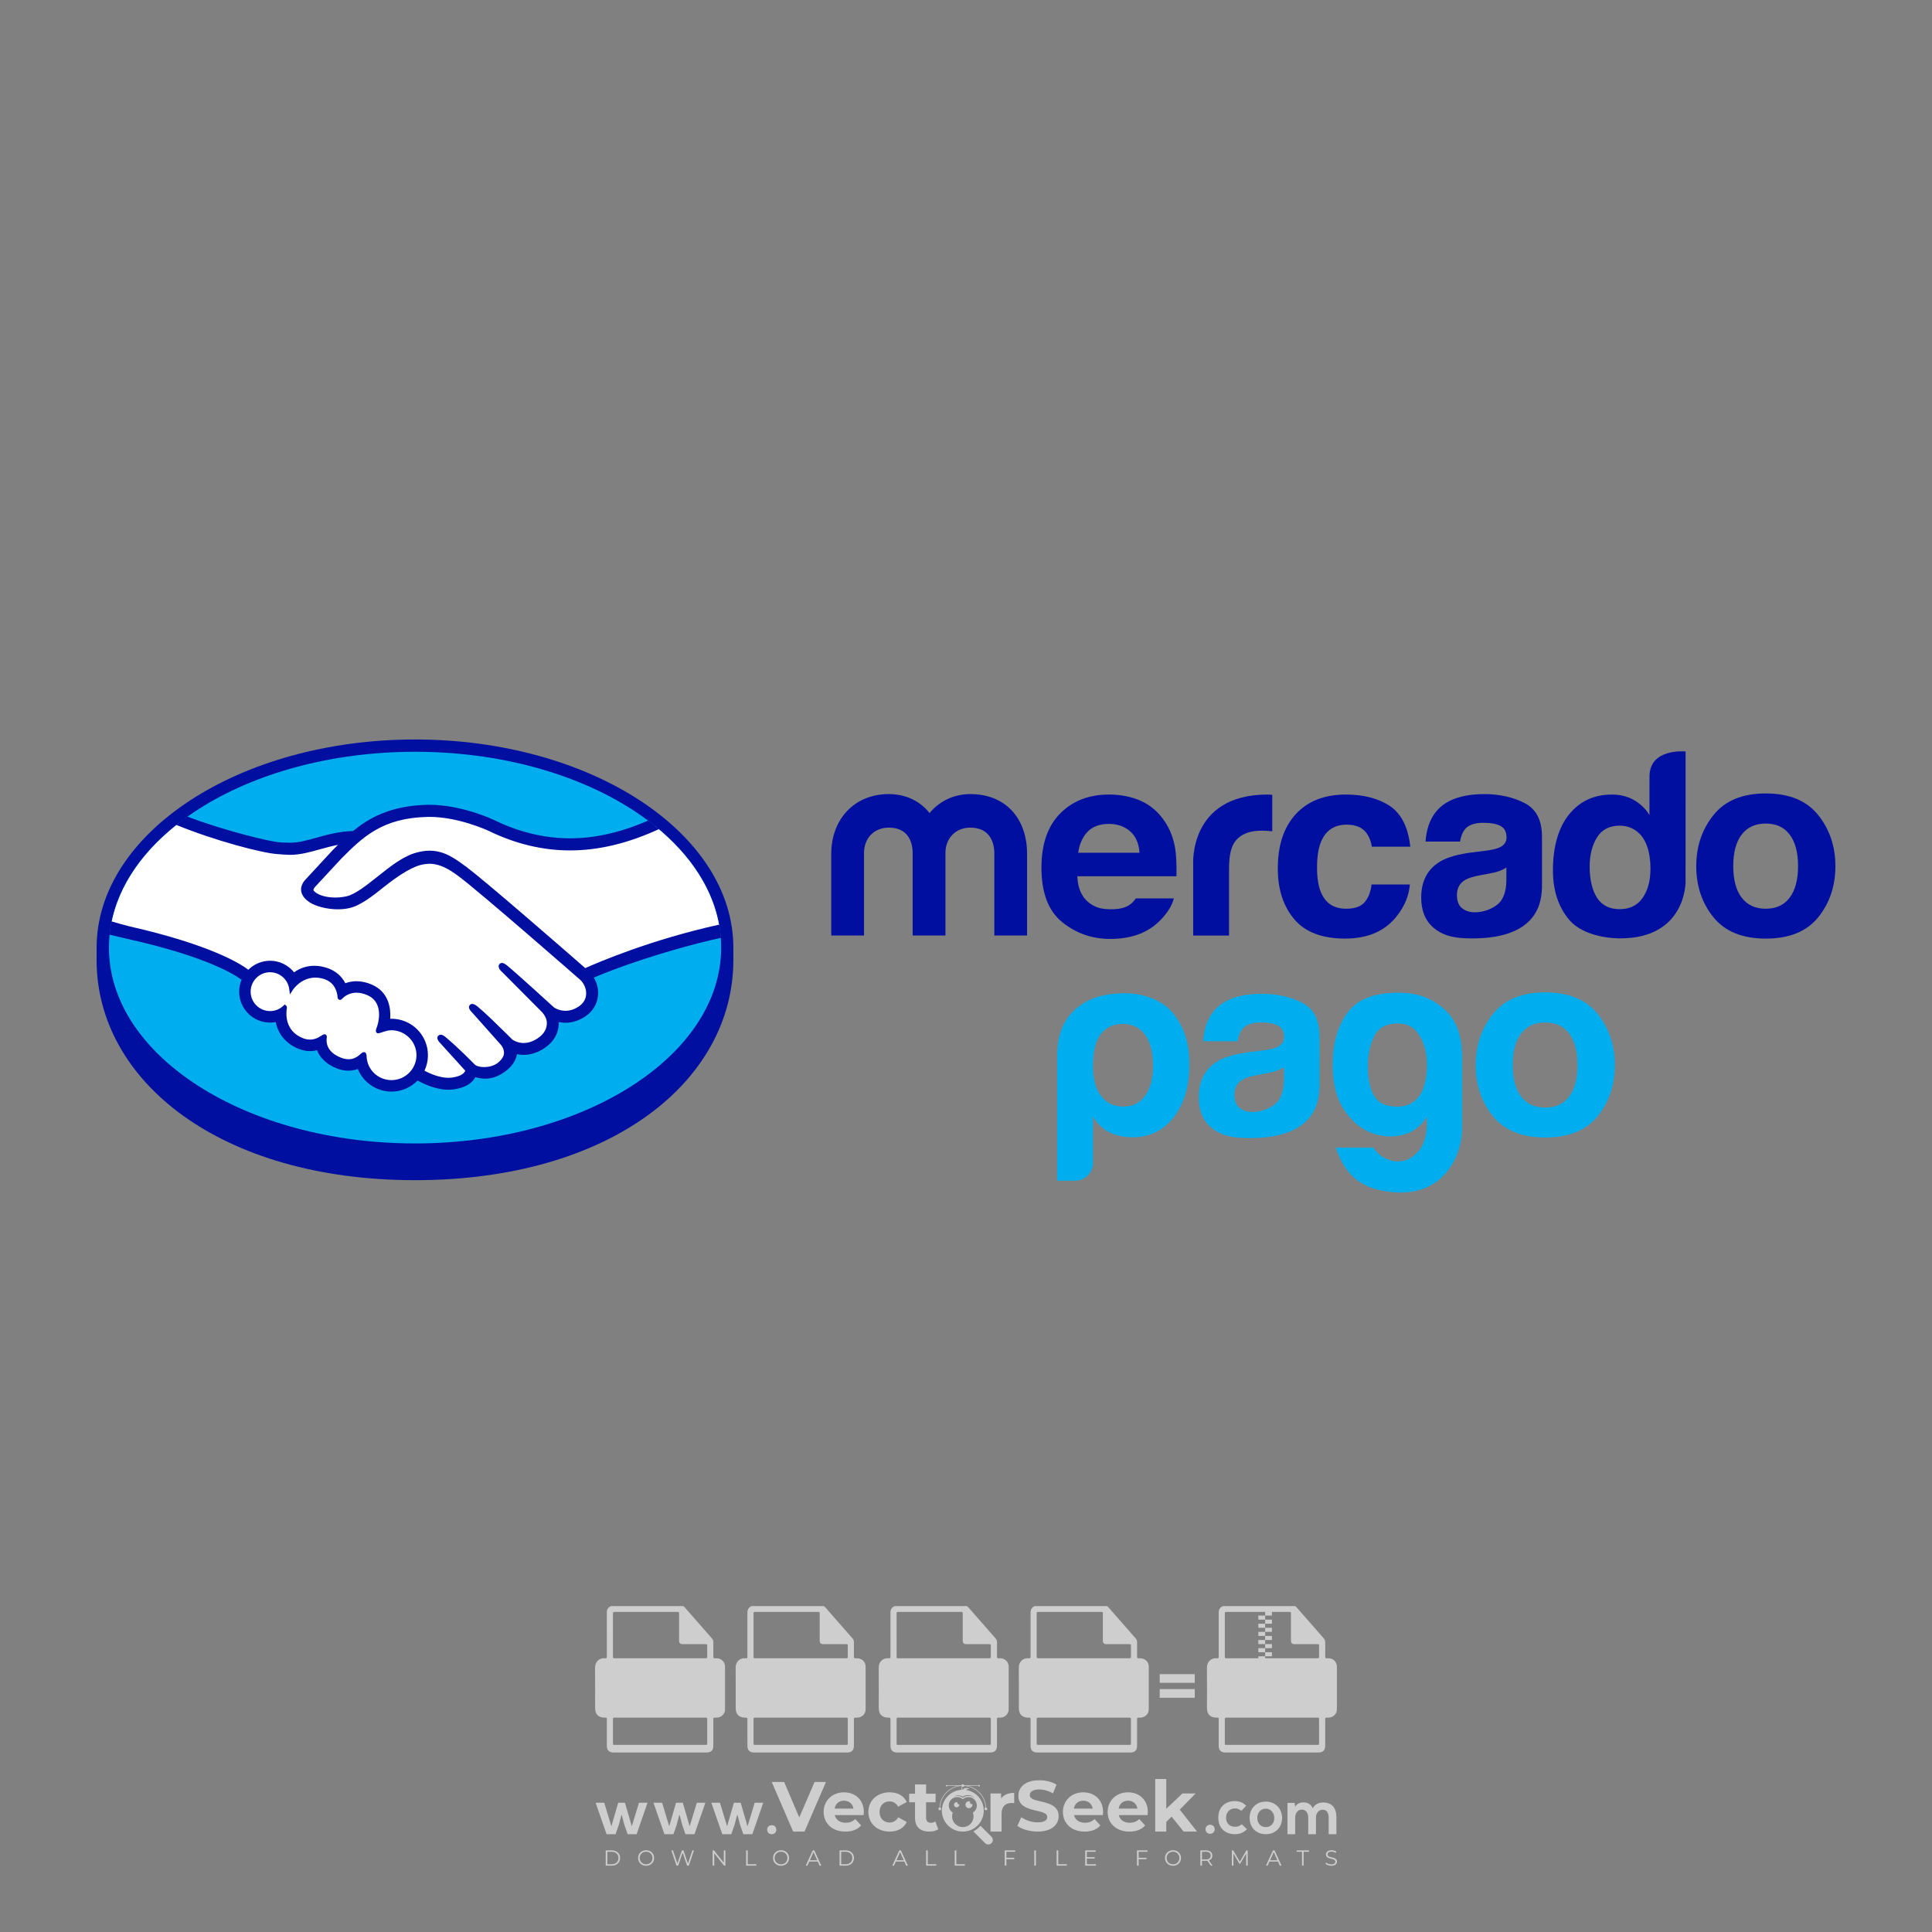 <?xml version="1.0" encoding="iso-8859-1"?>
<!-- Generator: Adobe Illustrator 27.0.0, SVG Export Plug-In . SVG Version: 6.00 Build 0)  -->
<svg version="1.1" id="Layer_1" xmlns="http://www.w3.org/2000/svg" xmlns:xlink="http://www.w3.org/1999/xlink" x="0px" y="0px"
	 viewBox="0 0 500 500" style="enable-background:new 0 0 500 500;" xml:space="preserve">
<rect x="0" y="0" width="500" height="500" fill="#808080" stroke="none"/>
<g id="watermark_1_">
	<g>
		<g id="watermark" style="opacity:0.61;">
			<g>
				<g>
					<g>
						<g>
							<polygon style="fill:#FFFFFF;" points="213.765,461.172 208.204,474.017 205.268,474.017 199.726,461.172 202.938,461.172 
								206.846,470.347 210.81,461.172 							"/>
						</g>
						<g>
							<path style="fill:#FFFFFF;" d="M223.507,469.741h-7.469c0.275,1.23,1.321,1.982,2.826,1.982c1.046,0,1.798-0.312,2.477-0.954
								l1.523,1.651c-0.917,1.046-2.294,1.597-4.074,1.597c-3.413,0-5.634-2.147-5.634-5.083c0-2.954,2.257-5.083,5.267-5.083
								c2.899,0,5.138,1.945,5.138,5.12C223.562,469.191,223.526,469.503,223.507,469.741 M216.002,468.071h4.863
								c-0.202-1.248-1.138-2.055-2.422-2.055C217.139,466.016,216.204,466.805,216.002,468.071"/>
						</g>
						<g>
							<path style="fill:#FFFFFF;" d="M224.735,468.934c0-2.973,2.294-5.083,5.505-5.083c2.074,0,3.707,0.899,4.423,2.514
								l-2.22,1.193c-0.532-0.936-1.321-1.358-2.221-1.358c-1.45,0-2.587,1.009-2.587,2.734c0,1.725,1.138,2.734,2.587,2.734
								c0.899,0,1.688-0.404,2.221-1.358l2.22,1.211c-0.716,1.578-2.349,2.495-4.423,2.495
								C227.029,474.017,224.735,471.907,224.735,468.934"/>
						</g>
						<g>
							<path style="fill:#FFFFFF;" d="M242.828,473.393c-0.587,0.422-1.45,0.624-2.331,0.624c-2.33,0-3.688-1.193-3.688-3.542
								v-4.055h-1.523v-2.202h1.523v-2.404h2.863v2.404h2.459v2.202h-2.459v4.019c0,0.844,0.458,1.303,1.229,1.303
								c0.422,0,0.844-0.128,1.156-0.367L242.828,473.393z"/>
						</g>
					</g>
					<g>
						<path style="fill:#FFFFFF;" d="M262.474,463.997v2.643c-0.238-0.018-0.422-0.037-0.642-0.037
							c-1.578,0-2.624,0.862-2.624,2.753v4.661h-2.863v-9.873h2.734v1.303C259.776,464.493,260.951,463.997,262.474,463.997"/>
					</g>
					<g>
						<path style="fill:#FFFFFF;" d="M263.299,472.53l1.009-2.239c1.083,0.789,2.697,1.339,4.239,1.339
							c1.762,0,2.477-0.587,2.477-1.376c0-2.404-7.469-0.752-7.469-5.524c0-2.184,1.762-4,5.413-4c1.615,0,3.267,0.385,4.459,1.138
							l-0.918,2.257c-1.193-0.679-2.422-1.009-3.56-1.009c-1.761,0-2.44,0.66-2.44,1.468c0,2.367,7.468,0.734,7.468,5.45
							c0,2.147-1.78,3.982-5.45,3.982C266.492,474.017,264.437,473.411,263.299,472.53"/>
					</g>
					<g>
						<path style="fill:#FFFFFF;" d="M285.428,469.741h-7.469c0.275,1.23,1.321,1.982,2.826,1.982c1.046,0,1.798-0.312,2.477-0.954
							l1.523,1.651c-0.918,1.046-2.294,1.597-4.074,1.597c-3.413,0-5.634-2.147-5.634-5.083c0-2.954,2.257-5.083,5.267-5.083
							c2.9,0,5.138,1.945,5.138,5.12C285.484,469.191,285.447,469.503,285.428,469.741 M277.923,468.071h4.863
							c-0.202-1.248-1.138-2.055-2.422-2.055C279.061,466.016,278.125,466.805,277.923,468.071"/>
					</g>
					<g>
						<path style="fill:#FFFFFF;" d="M297.007,469.741h-7.469c0.275,1.23,1.321,1.982,2.826,1.982c1.046,0,1.798-0.312,2.477-0.954
							l1.523,1.651c-0.918,1.046-2.294,1.597-4.074,1.597c-3.413,0-5.634-2.147-5.634-5.083c0-2.954,2.257-5.083,5.267-5.083
							c2.899,0,5.138,1.945,5.138,5.12C297.062,469.191,297.025,469.503,297.007,469.741 M289.501,468.071h4.863
							c-0.202-1.248-1.138-2.055-2.422-2.055C290.639,466.016,289.703,466.805,289.501,468.071"/>
					</g>
					<g>
						<polygon style="fill:#FFFFFF;" points="303.208,470.145 301.831,471.503 301.831,474.017 298.969,474.017 298.969,460.401 
							301.831,460.401 301.831,468.108 306.016,464.144 309.429,464.144 305.318,468.328 309.796,474.017 306.327,474.017 						"/>
					</g>
					<g>
						<path style="fill:#FFFFFF;" d="M256.601,475.359L256.601,475.359l-2.86-2.86c-0.435,0.508-0.953,0.943-1.534,1.284
							c-0.092,0.069-0.186,0.136-0.283,0.199l3.027,3.027c0.456,0.456,1.195,0.456,1.65,0
							C257.057,476.554,257.057,475.815,256.601,475.359"/>
					</g>
					<g>
						<path style="fill:#FFFFFF;" d="M249.984,463.244c0.221-0.173,0.495-0.281,0.797-0.281c0.042,0,0.083,0.002,0.124,0.006
							c-0.214-0.156-0.478-0.249-0.764-0.249c-0.395,0-0.744,0.18-0.981,0.458c-0.051,0-0.1,0.006-0.151,0.008
							c0.039-0.077,0.064-0.162,0.064-0.255c0-0.234-0.143-0.434-0.346-0.519c0.087,0.126,0.138,0.279,0.138,0.445
							c0,0.122-0.031,0.237-0.081,0.341c-2.811,0.201-5.03,2.539-5.03,5.4c0,2.993,2.426,5.42,5.42,5.42
							c2.993,0,5.42-2.426,5.42-5.42C254.595,465.879,252.593,463.635,249.984,463.244 M247.983,464.656
							c0.435,0,0.844,0.112,1.199,0.309c0.374-0.245,0.82-0.387,1.299-0.387c0.711,0,1.348,0.312,1.784,0.806
							c-0.435-0.379-1.004-0.61-1.627-0.61c-0.449,0-0.87,0.12-1.234,0.329c-0.079,0.046-0.156,0.096-0.229,0.15
							c-0.065-0.048-0.133-0.093-0.204-0.134c-0.369-0.219-0.8-0.344-1.26-0.344c-0.3,0-0.588,0.054-0.854,0.152
							C247.196,464.754,247.578,464.656,247.983,464.656 M251.772,469.098c0.115,0.305,0.181,0.634,0.181,0.979
							c0,1.534-1.244,2.777-2.778,2.777c-1.534,0-2.777-1.243-2.777-2.777c0-0.345,0.066-0.674,0.181-0.979
							c-0.62-0.382-1.035-1.064-1.035-1.846c0-1.197,0.971-2.168,2.168-2.168c0.565,0,1.078,0.218,1.463,0.572
							c0.386-0.354,0.899-0.572,1.464-0.572c1.197,0,2.168,0.971,2.168,2.168C252.807,468.034,252.392,468.716,251.772,469.098"/>
					</g>
					<g>
						<path style="fill:#FFFFFF;" d="M251.666,467.061c0,0.497-0.404,0.901-0.901,0.901c-0.497,0-0.901-0.404-0.901-0.901
							s0.404-0.901,0.901-0.901c0.101,0,0.197,0.017,0.287,0.047c-0.03,0.062-0.045,0.132-0.045,0.204
							c0,0.273,0.221,0.494,0.494,0.494c0.05,0,0.099-0.008,0.146-0.022C251.66,466.941,251.666,467,251.666,467.061"/>
					</g>
					<g>
						<path style="fill:#FFFFFF;" d="M248.255,467.061c0,0.376-0.305,0.681-0.681,0.681c-0.376,0-0.681-0.305-0.681-0.681
							s0.305-0.681,0.681-0.681c0.076,0,0.149,0.013,0.217,0.035c-0.023,0.047-0.034,0.1-0.034,0.155
							c0,0.206,0.167,0.374,0.374,0.374c0.038,0,0.075-0.006,0.11-0.017C248.25,466.97,248.255,467.015,248.255,467.061"/>
					</g>
					<g>
						<g>
							<g>
								<rect x="242.908" y="467.83" style="fill:#FFFFFF;" width="0.616" height="0.616"/>
							</g>
							<g>
								<rect x="254.827" y="467.83" style="fill:#FFFFFF;" width="0.616" height="0.616"/>
							</g>
							<g>
								<path style="fill:#FFFFFF;" d="M255.205,468.082h-0.14c0-3.248-2.642-5.89-5.89-5.89c-3.248,0-5.89,2.642-5.89,5.89h-0.14
									c0-1.611,0.627-3.125,1.766-4.264c1.139-1.139,2.653-1.766,4.264-1.766c1.611,0,3.125,0.627,4.264,1.766
									C254.578,464.957,255.205,466.471,255.205,468.082"/>
							</g>
						</g>
						<g>
							<rect x="248.868" y="461.814" style="fill:#FFFFFF;" width="0.616" height="0.616"/>
						</g>
						<g>
							<rect x="244.95" y="462.052" style="fill:#FFFFFF;" width="8.45" height="0.14"/>
						</g>
						<g>
							<path style="fill:#FFFFFF;" d="M245.174,462.15c0,0.108-0.088,0.196-0.196,0.196c-0.108,0-0.196-0.088-0.196-0.196
								c0-0.108,0.088-0.196,0.196-0.196C245.086,461.954,245.174,462.042,245.174,462.15"/>
						</g>
						<g>
							<path style="fill:#FFFFFF;" d="M253.596,462.15c0,0.108-0.088,0.196-0.196,0.196c-0.108,0-0.196-0.088-0.196-0.196
								c0-0.108,0.088-0.196,0.196-0.196C253.509,461.954,253.596,462.042,253.596,462.15"/>
						</g>
					</g>
				</g>
				<g>
					<path style="fill:#FFFFFF;" d="M314.356,473.409c0,1.559-2.364,1.559-2.364,0C311.993,471.851,314.356,471.851,314.356,473.409
						z"/>
				</g>
				<g>
					<g>
						<g>
							<path style="fill:#FFFFFF;" d="M161.739,466.549l1.772,6.088l1.855-6.088h2.215l-2.823,8.14h-2.33l-0.837-2.396l-0.722-2.708
								l-0.722,2.708l-0.837,2.396h-2.33l-2.839-8.14h2.231l1.855,6.088l1.756-6.088H161.739z"/>
						</g>
						<g>
							<path style="fill:#FFFFFF;" d="M176.713,466.549l1.772,6.088l1.855-6.088h2.215l-2.823,8.14h-2.33l-0.837-2.396l-0.722-2.708
								l-0.722,2.708l-0.837,2.396h-2.33l-2.839-8.14h2.231l1.855,6.088l1.756-6.088H176.713z"/>
						</g>
						<g>
							<path style="fill:#FFFFFF;" d="M191.687,466.549l1.772,6.088l1.855-6.088h2.215l-2.823,8.14h-2.33l-0.837-2.396l-0.722-2.708
								l-0.722,2.708l-0.837,2.396h-2.33l-2.839-8.14h2.231l1.855,6.088l1.756-6.088H191.687z"/>
						</g>
					</g>
					<g>
						<path style="fill:#FFFFFF;" d="M200.908,473.52c0,1.559-2.364,1.559-2.364,0C198.545,471.962,200.908,471.962,200.908,473.52z
							"/>
					</g>
					<g>
						<path style="fill:#FFFFFF;" d="M322.71,473.409c-0.935,0.919-1.919,1.28-3.117,1.28c-2.346,0-4.3-1.411-4.3-4.282
							s1.953-4.284,4.3-4.284c1.149,0,2.035,0.329,2.921,1.199l-1.264,1.329c-0.476-0.428-1.066-0.64-1.623-0.64
							c-1.346,0-2.33,0.985-2.33,2.396c0,1.542,1.05,2.362,2.297,2.362c0.64,0,1.28-0.18,1.772-0.672L322.71,473.409z"/>
					</g>
					<g>
						<path style="fill:#FFFFFF;" d="M331.805,470.472c0,2.33-1.591,4.217-4.217,4.217c-2.626,0-4.201-1.887-4.201-4.217
							c0-2.314,1.609-4.217,4.185-4.217C330.149,466.255,331.805,468.158,331.805,470.472z M325.389,470.472
							c0,1.231,0.739,2.38,2.199,2.38c1.46,0,2.199-1.149,2.199-2.38c0-1.215-0.854-2.396-2.199-2.396
							C326.144,468.077,325.389,469.258,325.389,470.472z"/>
					</g>
					<g>
						<path style="fill:#FFFFFF;" d="M338.572,474.689v-4.332c0-1.068-0.559-2.035-1.658-2.035c-1.082,0-1.722,0.967-1.722,2.035
							v4.332h-2.003v-8.107h1.855l0.148,0.985c0.426-0.82,1.362-1.116,2.133-1.116c0.969,0,1.937,0.394,2.396,1.51
							c0.723-1.149,1.658-1.478,2.708-1.478c2.297,0,3.43,1.412,3.43,3.84v4.365h-2.003v-4.365c0-1.066-0.442-1.97-1.526-1.97
							c-1.082,0-1.756,0.935-1.756,2.003v4.332H338.572z"/>
					</g>
				</g>
			</g>
		</g>
		<g style="opacity:0.61;">
			<g>
				<g>
					<path style="fill:#FFFFFF;" d="M345.988,431.299c-0.006-1.224-0.959-2.121-2.189-2.14c-0.924-0.014-0.832,0.12-0.834-0.867
						c-0.003-1.097-0.007-2.194,0.003-3.292c0.003-0.379-0.112-0.691-0.362-0.976c-2.342-2.668-4.678-5.342-7.019-8.011
						c-0.12-0.137-0.275-0.244-0.414-0.366c-6.214,0-12.427,0-18.641,0c-0.794,0.293-1.14,0.868-1.138,1.709
						c0.01,3.748,0.004,7.496,0.004,11.243c0,0.556-0.003,0.589-0.55,0.551c-1.497-0.102-2.516,0.986-2.497,2.492
						c0.044,3.476,0.013,6.953,0.014,10.429c0.001,1.58,0.867,2.443,2.45,2.449c0.582,0.002,0.582,0.002,0.582,0.6
						c0,2.219-0.001,4.438,0.001,6.657c0.001,1.192,0.58,1.771,1.768,1.771c8.013,0.001,16.027,0.001,24.04,0
						c1.168,0,1.755-0.583,1.757-1.745c0.002-2.256,0-4.512,0.001-6.768c0-0.512,0.002-0.511,0.52-0.515
						c0.271-0.002,0.541,0.008,0.809-0.058c0.996-0.246,1.69-1.044,1.694-2.069C346.003,438.696,346.005,434.997,345.988,431.299z
						 M317.537,417.162c5.337,0,10.674,0,16.01,0c0.548,0,0.554,0.007,0.554,0.561c0.001,2.243-0.001,4.486,0.001,6.73
						c0.001,0.811,0.249,1.059,1.06,1.059c1.91,0.001,3.821,0,5.731,0.001c0.458,0,0.479,0.021,0.481,0.483
						c0.003,0.887,0.002,1.775,0,2.662c-0.001,0.477-0.024,0.498-0.504,0.499c-3.895,0.001-7.79,0-11.684,0
						c-3.882,0-7.765,0-11.647,0c-0.55,0-0.552-0.001-0.552-0.561c-0.001-3.624-0.001-7.247,0-10.871
						C316.987,417.166,316.991,417.162,317.537,417.162z M340.822,451.579c-3.883,0.001-7.766,0-11.65,0c-3.871,0-7.742,0-11.613,0
						c-0.572,0-0.574-0.002-0.574-0.579c-0.001-1.997-0.001-3.994,0.001-5.991c0-0.464,0.023-0.486,0.478-0.487
						c7.803-0.001,15.607-0.001,23.41,0c0.478,0,0.499,0.02,0.499,0.503c0.002,1.997,0.001,3.994,0,5.991
						C341.375,451.574,341.37,451.579,340.822,451.579z"/>
				</g>
				<g>
					<g>
						<rect x="327.418" y="417.053" style="fill:#FFFFFF;" width="1.757" height="1.054"/>
					</g>
					<g>
						<rect x="325.662" y="418.107" style="fill:#FFFFFF;" width="1.757" height="1.054"/>
					</g>
					<g>
						<rect x="327.418" y="419.161" style="fill:#FFFFFF;" width="1.757" height="1.054"/>
					</g>
					<g>
						<rect x="325.662" y="420.215" style="fill:#FFFFFF;" width="1.757" height="1.054"/>
					</g>
					<g>
						<rect x="327.418" y="421.269" style="fill:#FFFFFF;" width="1.757" height="1.054"/>
					</g>
					<g>
						<rect x="325.662" y="422.323" style="fill:#FFFFFF;" width="1.757" height="1.054"/>
					</g>
					<g>
						<rect x="327.418" y="423.378" style="fill:#FFFFFF;" width="1.757" height="1.054"/>
					</g>
					<g>
						<rect x="325.662" y="424.432" style="fill:#FFFFFF;" width="1.757" height="1.054"/>
					</g>
					<g>
						<rect x="327.418" y="425.486" style="fill:#FFFFFF;" width="1.757" height="1.054"/>
					</g>
					<g>
						<rect x="325.662" y="426.54" style="fill:#FFFFFF;" width="1.757" height="1.054"/>
					</g>
					<g>
						<rect x="327.418" y="427.594" style="fill:#FFFFFF;" width="1.757" height="1.054"/>
					</g>
					<g>
						<rect x="325.662" y="428.648" style="fill:#FFFFFF;" width="1.757" height="1.054"/>
					</g>
				</g>
			</g>
			<g>
				<path style="fill:#FFFFFF;" d="M187.637,431.299c-0.006-1.224-0.959-2.121-2.189-2.14c-0.924-0.014-0.832,0.12-0.834-0.867
					c-0.003-1.097-0.007-2.194,0.003-3.292c0.003-0.379-0.112-0.691-0.362-0.976c-2.342-2.668-4.678-5.342-7.019-8.011
					c-0.12-0.137-0.275-0.244-0.414-0.366c-6.214,0-12.427,0-18.641,0c-0.794,0.293-1.14,0.868-1.138,1.709
					c0.01,3.748,0.004,7.496,0.004,11.243c0,0.556-0.003,0.589-0.55,0.551c-1.497-0.102-2.516,0.986-2.497,2.492
					c0.044,3.476,0.013,6.953,0.014,10.429c0.001,1.58,0.867,2.443,2.45,2.449c0.582,0.002,0.582,0.002,0.582,0.6
					c0,2.219-0.001,4.438,0.001,6.657c0.001,1.192,0.58,1.771,1.768,1.771c8.013,0.001,16.027,0.001,24.04,0
					c1.168,0,1.755-0.583,1.757-1.745c0.002-2.256,0-4.512,0.001-6.768c0-0.512,0.002-0.511,0.52-0.515
					c0.271-0.002,0.541,0.008,0.809-0.058c0.996-0.246,1.69-1.044,1.694-2.069C187.652,438.696,187.655,434.997,187.637,431.299z
					 M159.187,417.162c5.337,0,10.674,0,16.01,0c0.548,0,0.554,0.007,0.554,0.561c0.001,2.243-0.001,4.486,0.001,6.73
					c0.001,0.811,0.249,1.059,1.06,1.059c1.91,0.001,3.821,0,5.731,0.001c0.458,0,0.479,0.021,0.481,0.483
					c0.003,0.887,0.002,1.775,0,2.662c-0.001,0.477-0.024,0.498-0.504,0.499c-3.895,0.001-7.79,0-11.684,0
					c-3.882,0-7.765,0-11.647,0c-0.55,0-0.552-0.001-0.552-0.561c-0.001-3.624-0.001-7.247,0-10.871
					C158.636,417.166,158.64,417.162,159.187,417.162z M182.472,451.579c-3.883,0.001-7.766,0-11.65,0c-3.871,0-7.742,0-11.613,0
					c-0.572,0-0.574-0.002-0.574-0.579c-0.001-1.997-0.001-3.994,0.001-5.991c0-0.464,0.023-0.486,0.478-0.487
					c7.803-0.001,15.607-0.001,23.41,0c0.478,0,0.499,0.02,0.499,0.503c0.002,1.997,0.001,3.994,0,5.991
					C183.024,451.574,183.019,451.579,182.472,451.579z"/>
			</g>
			<g>
				<path style="fill:#FFFFFF;" d="M159.779,440.669v-7.897h2.779c0.375,0,0.726,0.061,1.053,0.182
					c0.327,0.121,0.612,0.292,0.855,0.513c0.242,0.221,0.434,0.483,0.573,0.789c0.14,0.305,0.21,0.642,0.21,1.009
					c0,0.375-0.07,0.715-0.21,1.02c-0.14,0.305-0.331,0.568-0.573,0.789c-0.243,0.221-0.528,0.392-0.855,0.513
					c-0.327,0.121-0.678,0.182-1.053,0.182h-1.29v2.901H159.779z M162.58,436.356c0.39,0,0.684-0.111,0.882-0.331
					c0.199-0.22,0.298-0.474,0.298-0.761c0-0.14-0.024-0.276-0.072-0.408c-0.048-0.132-0.121-0.248-0.221-0.347
					c-0.099-0.099-0.223-0.178-0.37-0.237c-0.147-0.059-0.32-0.089-0.518-0.089h-1.312v2.173H162.58z"/>
				<path style="fill:#FFFFFF;" d="M166.308,432.771h1.731l3.177,5.294h0.088l-0.088-1.522v-3.772h1.478v7.897h-1.566l-3.353-5.592
					h-0.088l0.088,1.522v4.07h-1.467V432.771z"/>
				<path style="fill:#FFFFFF;" d="M177.922,436.334h3.872c0.022,0.089,0.04,0.195,0.055,0.32c0.014,0.125,0.022,0.25,0.022,0.375
					c0,0.507-0.077,0.985-0.231,1.434c-0.154,0.449-0.397,0.849-0.728,1.202c-0.353,0.375-0.776,0.666-1.268,0.871
					c-0.493,0.206-1.055,0.309-1.688,0.309c-0.574,0-1.114-0.103-1.622-0.309c-0.507-0.206-0.948-0.492-1.323-0.86
					c-0.375-0.367-0.673-0.803-0.894-1.307c-0.221-0.504-0.331-1.053-0.331-1.649c0-0.595,0.11-1.145,0.331-1.649
					c0.221-0.504,0.518-0.939,0.894-1.307c0.375-0.367,0.816-0.654,1.323-0.86c0.507-0.206,1.048-0.309,1.622-0.309
					c0.64,0,1.211,0.11,1.715,0.331c0.504,0.221,0.935,0.526,1.296,0.915l-1.025,1.004c-0.258-0.272-0.544-0.48-0.861-0.623
					c-0.316-0.143-0.695-0.215-1.136-0.215c-0.361,0-0.703,0.065-1.026,0.193c-0.324,0.129-0.607,0.311-0.85,0.546
					c-0.242,0.235-0.436,0.52-0.579,0.855c-0.143,0.335-0.215,0.708-0.215,1.119c0,0.412,0.072,0.785,0.215,1.12
					c0.143,0.335,0.338,0.62,0.584,0.855c0.246,0.235,0.531,0.418,0.855,0.546c0.323,0.129,0.669,0.193,1.037,0.193
					c0.419,0,0.773-0.061,1.064-0.182c0.29-0.121,0.538-0.278,0.744-0.469c0.148-0.132,0.275-0.3,0.381-0.502
					c0.106-0.202,0.189-0.428,0.248-0.678h-2.482V436.334z"/>
			</g>
			<g>
				<path style="fill:#FFFFFF;" d="M224.019,431.299c-0.006-1.224-0.959-2.121-2.189-2.14c-0.924-0.014-0.832,0.12-0.834-0.867
					c-0.003-1.097-0.007-2.194,0.003-3.292c0.003-0.379-0.112-0.691-0.362-0.976c-2.342-2.668-4.678-5.342-7.019-8.011
					c-0.12-0.137-0.275-0.244-0.414-0.366c-6.214,0-12.427,0-18.641,0c-0.794,0.293-1.14,0.868-1.138,1.709
					c0.01,3.748,0.004,7.496,0.004,11.243c0,0.556-0.003,0.589-0.55,0.551c-1.497-0.102-2.516,0.986-2.497,2.492
					c0.044,3.476,0.013,6.953,0.014,10.429c0.001,1.58,0.867,2.443,2.45,2.449c0.582,0.002,0.582,0.002,0.582,0.6
					c0,2.219-0.001,4.438,0.001,6.657c0.001,1.192,0.58,1.771,1.768,1.771c8.013,0.001,16.027,0.001,24.04,0
					c1.168,0,1.755-0.583,1.757-1.745c0.002-2.256,0-4.512,0.001-6.768c0-0.512,0.002-0.511,0.52-0.515
					c0.271-0.002,0.541,0.008,0.809-0.058c0.997-0.246,1.69-1.044,1.694-2.069C224.034,438.696,224.036,434.997,224.019,431.299z
					 M195.568,417.162c5.337,0,10.674,0,16.01,0c0.548,0,0.554,0.007,0.554,0.561c0.001,2.243-0.001,4.486,0.001,6.73
					c0.001,0.811,0.249,1.059,1.06,1.059c1.91,0.001,3.821,0,5.731,0.001c0.458,0,0.479,0.021,0.481,0.483
					c0.003,0.887,0.002,1.775,0,2.662c-0.001,0.477-0.024,0.498-0.504,0.499c-3.895,0.001-7.79,0-11.684,0
					c-3.882,0-7.765,0-11.647,0c-0.55,0-0.552-0.001-0.552-0.561c-0.001-3.624-0.001-7.247,0-10.871
					C195.018,417.166,195.022,417.162,195.568,417.162z M218.854,451.579c-3.883,0.001-7.766,0-11.65,0c-3.871,0-7.742,0-11.613,0
					c-0.572,0-0.574-0.002-0.574-0.579c-0.001-1.997-0.001-3.994,0.001-5.991c0-0.464,0.023-0.486,0.478-0.487
					c7.803-0.001,15.607-0.001,23.41,0c0.478,0,0.499,0.02,0.499,0.503c0.002,1.997,0.001,3.994,0,5.991
					C219.406,451.574,219.401,451.579,218.854,451.579z"/>
			</g>
			<g>
				<path style="fill:#FFFFFF;" d="M205.111,432.771h1.699l2.967,7.897h-1.644l-0.651-1.886h-3.044l-0.651,1.886h-1.643
					L205.111,432.771z M206.997,437.415l-0.706-1.974l-0.287-0.96h-0.088l-0.287,0.96l-0.706,1.974H206.997z"/>
				<path style="fill:#FFFFFF;" d="M211.331,434.536c-0.125,0-0.245-0.024-0.359-0.072c-0.114-0.048-0.213-0.114-0.298-0.199
					c-0.084-0.084-0.151-0.182-0.198-0.292c-0.048-0.11-0.072-0.232-0.072-0.364s0.024-0.254,0.072-0.364
					c0.048-0.11,0.114-0.208,0.198-0.292c0.084-0.084,0.184-0.151,0.298-0.198c0.114-0.048,0.233-0.072,0.359-0.072
					c0.257,0,0.478,0.09,0.662,0.27c0.184,0.181,0.276,0.399,0.276,0.656s-0.092,0.476-0.276,0.656
					C211.809,434.446,211.589,434.536,211.331,434.536z M210.615,440.669v-5.404h1.445v5.404H210.615z"/>
			</g>
			<g>
				<path style="fill:#FFFFFF;" d="M261.044,431.299c-0.006-1.224-0.959-2.121-2.189-2.14c-0.924-0.014-0.832,0.12-0.834-0.867
					c-0.003-1.097-0.007-2.194,0.003-3.292c0.003-0.379-0.112-0.691-0.362-0.976c-2.342-2.668-4.678-5.342-7.019-8.011
					c-0.12-0.137-0.275-0.244-0.414-0.366c-6.214,0-12.427,0-18.641,0c-0.794,0.293-1.14,0.868-1.138,1.709
					c0.01,3.748,0.004,7.496,0.004,11.243c0,0.556-0.003,0.589-0.55,0.551c-1.497-0.102-2.516,0.986-2.497,2.492
					c0.044,3.476,0.013,6.953,0.014,10.429c0.001,1.58,0.867,2.443,2.45,2.449c0.582,0.002,0.582,0.002,0.582,0.6
					c0,2.219-0.001,4.438,0.001,6.657c0.001,1.192,0.58,1.771,1.768,1.771c8.013,0.001,16.027,0.001,24.04,0
					c1.168,0,1.755-0.583,1.757-1.745c0.002-2.256,0-4.512,0.001-6.768c0-0.512,0.002-0.511,0.52-0.515
					c0.271-0.002,0.541,0.008,0.809-0.058c0.996-0.246,1.69-1.044,1.694-2.069C261.059,438.696,261.061,434.997,261.044,431.299z
					 M232.593,417.162c5.337,0,10.674,0,16.01,0c0.548,0,0.554,0.007,0.554,0.561c0.001,2.243-0.001,4.486,0.001,6.73
					c0.001,0.811,0.249,1.059,1.06,1.059c1.91,0.001,3.821,0,5.731,0.001c0.458,0,0.479,0.021,0.481,0.483
					c0.003,0.887,0.002,1.775,0,2.662c-0.001,0.477-0.024,0.498-0.504,0.499c-3.895,0.001-7.79,0-11.684,0
					c-3.882,0-7.765,0-11.647,0c-0.55,0-0.552-0.001-0.552-0.561c-0.001-3.624-0.001-7.247,0-10.871
					C232.042,417.166,232.047,417.162,232.593,417.162z M255.878,451.579c-3.883,0.001-7.766,0-11.65,0c-3.871,0-7.742,0-11.613,0
					c-0.572,0-0.574-0.002-0.574-0.579c-0.001-1.997-0.001-3.994,0.001-5.991c0-0.464,0.023-0.486,0.478-0.487
					c7.803-0.001,15.607-0.001,23.41,0c0.478,0,0.499,0.02,0.499,0.503c0.002,1.997,0.001,3.994,0,5.991
					C256.431,451.574,256.426,451.579,255.878,451.579z"/>
			</g>
			<g>
				<path style="fill:#FFFFFF;" d="M236.361,440.845c-0.338,0-0.662-0.048-0.971-0.143c-0.309-0.095-0.592-0.239-0.849-0.43
					c-0.257-0.191-0.481-0.425-0.673-0.7c-0.191-0.276-0.342-0.597-0.452-0.965l1.401-0.551c0.103,0.397,0.283,0.726,0.54,0.987
					c0.257,0.261,0.596,0.392,1.015,0.392c0.154,0,0.303-0.02,0.447-0.061c0.143-0.04,0.272-0.099,0.386-0.176
					s0.204-0.175,0.27-0.292c0.066-0.118,0.099-0.254,0.099-0.408c0-0.147-0.026-0.279-0.077-0.397
					c-0.051-0.117-0.138-0.227-0.259-0.331c-0.121-0.103-0.28-0.202-0.475-0.298c-0.195-0.095-0.435-0.195-0.722-0.298l-0.485-0.176
					c-0.213-0.073-0.429-0.173-0.645-0.298c-0.217-0.125-0.413-0.276-0.59-0.452c-0.177-0.176-0.322-0.384-0.436-0.623
					c-0.114-0.239-0.171-0.509-0.171-0.81c0-0.309,0.06-0.597,0.182-0.866c0.121-0.268,0.294-0.503,0.518-0.706
					c0.224-0.202,0.492-0.36,0.805-0.474s0.66-0.171,1.042-0.171c0.397,0,0.74,0.053,1.031,0.16
					c0.291,0.107,0.537,0.243,0.739,0.408c0.202,0.165,0.366,0.348,0.491,0.546c0.125,0.199,0.217,0.386,0.276,0.563l-1.312,0.551
					c-0.074-0.221-0.208-0.419-0.402-0.596c-0.195-0.176-0.462-0.265-0.8-0.265c-0.324,0-0.592,0.075-0.805,0.226
					c-0.213,0.151-0.32,0.348-0.32,0.59c0,0.235,0.103,0.436,0.309,0.601c0.206,0.165,0.533,0.325,0.982,0.48l0.497,0.165
					c0.316,0.111,0.605,0.237,0.866,0.381c0.261,0.143,0.485,0.314,0.673,0.513c0.187,0.199,0.331,0.425,0.43,0.678
					c0.1,0.254,0.149,0.546,0.149,0.877c0,0.412-0.083,0.767-0.248,1.064c-0.165,0.298-0.377,0.542-0.634,0.734
					c-0.258,0.191-0.548,0.335-0.872,0.43C236.986,440.797,236.67,440.845,236.361,440.845z"/>
				<path style="fill:#FFFFFF;" d="M239.516,432.771h1.61l1.633,4.754l0.287,1.015h0.088l0.309-1.015l1.699-4.754h1.61l-2.879,7.897
					h-1.566L239.516,432.771z"/>
				<path style="fill:#FFFFFF;" d="M251.097,436.334h3.871c0.022,0.089,0.04,0.195,0.055,0.32c0.015,0.125,0.023,0.25,0.023,0.375
					c0,0.507-0.078,0.985-0.232,1.434c-0.154,0.449-0.397,0.849-0.728,1.202c-0.353,0.375-0.775,0.666-1.268,0.871
					c-0.493,0.206-1.055,0.309-1.688,0.309c-0.574,0-1.114-0.103-1.621-0.309c-0.507-0.206-0.949-0.492-1.324-0.86
					c-0.375-0.367-0.673-0.803-0.894-1.307c-0.22-0.504-0.331-1.053-0.331-1.649c0-0.595,0.11-1.145,0.331-1.649
					c0.221-0.504,0.518-0.939,0.894-1.307c0.375-0.367,0.816-0.654,1.324-0.86c0.507-0.206,1.047-0.309,1.621-0.309
					c0.64,0,1.211,0.11,1.715,0.331c0.504,0.221,0.936,0.526,1.296,0.915l-1.026,1.004c-0.257-0.272-0.544-0.48-0.861-0.623
					c-0.316-0.143-0.694-0.215-1.136-0.215c-0.36,0-0.702,0.065-1.026,0.193c-0.323,0.129-0.607,0.311-0.849,0.546
					c-0.243,0.235-0.436,0.52-0.579,0.855c-0.143,0.335-0.215,0.708-0.215,1.119c0,0.412,0.072,0.785,0.215,1.12
					c0.143,0.335,0.338,0.62,0.585,0.855c0.246,0.235,0.531,0.418,0.854,0.546c0.324,0.129,0.669,0.193,1.037,0.193
					c0.419,0,0.774-0.061,1.064-0.182c0.29-0.121,0.539-0.278,0.745-0.469c0.147-0.132,0.274-0.3,0.38-0.502
					c0.107-0.202,0.189-0.428,0.248-0.678h-2.482V436.334z"/>
			</g>
			<g>
				<path style="fill:#FFFFFF;" d="M297.3,431.299c-0.006-1.224-0.959-2.121-2.189-2.14c-0.924-0.014-0.832,0.12-0.834-0.867
					c-0.003-1.097-0.007-2.194,0.003-3.292c0.003-0.379-0.112-0.691-0.362-0.976c-2.342-2.668-4.678-5.342-7.019-8.011
					c-0.12-0.137-0.275-0.244-0.414-0.366c-6.214,0-12.427,0-18.641,0c-0.794,0.293-1.14,0.868-1.138,1.709
					c0.01,3.748,0.004,7.496,0.004,11.243c0,0.556-0.003,0.589-0.55,0.551c-1.497-0.102-2.516,0.986-2.497,2.492
					c0.044,3.476,0.013,6.953,0.014,10.429c0.001,1.58,0.867,2.443,2.45,2.449c0.582,0.002,0.582,0.002,0.582,0.6
					c0,2.219-0.001,4.438,0.001,6.657c0.001,1.192,0.58,1.771,1.768,1.771c8.013,0.001,16.027,0.001,24.04,0
					c1.168,0,1.755-0.583,1.757-1.745c0.002-2.256,0-4.512,0.001-6.768c0-0.512,0.002-0.511,0.52-0.515
					c0.271-0.002,0.541,0.008,0.809-0.058c0.996-0.246,1.69-1.044,1.694-2.069C297.315,438.696,297.318,434.997,297.3,431.299z
					 M268.85,417.162c5.337,0,10.674,0,16.01,0c0.548,0,0.554,0.007,0.554,0.561c0.001,2.243-0.001,4.486,0.001,6.73
					c0.001,0.811,0.249,1.059,1.06,1.059c1.91,0.001,3.821,0,5.731,0.001c0.458,0,0.479,0.021,0.481,0.483
					c0.003,0.887,0.002,1.775,0,2.662c-0.001,0.477-0.024,0.498-0.504,0.499c-3.895,0.001-7.79,0-11.684,0
					c-3.882,0-7.765,0-11.647,0c-0.55,0-0.552-0.001-0.552-0.561c-0.001-3.624-0.001-7.247,0-10.871
					C268.299,417.166,268.303,417.162,268.85,417.162z M292.135,451.579c-3.883,0.001-7.766,0-11.65,0c-3.871,0-7.742,0-11.613,0
					c-0.572,0-0.574-0.002-0.574-0.579c-0.001-1.997-0.001-3.994,0.001-5.991c0-0.464,0.023-0.486,0.478-0.487
					c7.803-0.001,15.607-0.001,23.41,0c0.478,0,0.499,0.02,0.499,0.503c0.001,1.997,0.001,3.994,0,5.991
					C292.687,451.574,292.682,451.579,292.135,451.579z"/>
			</g>
			<g>
				<path style="fill:#FFFFFF;" d="M272.966,434.183v1.831h3.165v1.412h-3.165v1.831h3.518v1.412h-5.007v-7.897h5.007v1.412H272.966
					z"/>
				<path style="fill:#FFFFFF;" d="M277.852,440.669v-7.897h2.779c0.375,0,0.726,0.061,1.053,0.182
					c0.327,0.121,0.612,0.292,0.855,0.513c0.243,0.221,0.434,0.483,0.574,0.789c0.14,0.305,0.209,0.642,0.209,1.009
					c0,0.375-0.07,0.715-0.209,1.02c-0.14,0.305-0.331,0.568-0.574,0.789c-0.243,0.221-0.528,0.392-0.855,0.513
					c-0.327,0.121-0.678,0.182-1.053,0.182h-1.29v2.901H277.852z M280.653,436.356c0.389,0,0.684-0.111,0.882-0.331
					c0.199-0.22,0.298-0.474,0.298-0.761c0-0.14-0.024-0.276-0.072-0.408c-0.048-0.132-0.121-0.248-0.221-0.347
					c-0.099-0.099-0.222-0.178-0.37-0.237c-0.147-0.059-0.32-0.089-0.518-0.089h-1.312v2.173H280.653z"/>
				<path style="fill:#FFFFFF;" d="M286.797,440.845c-0.338,0-0.662-0.048-0.971-0.143c-0.309-0.095-0.592-0.239-0.849-0.43
					c-0.257-0.191-0.482-0.425-0.673-0.7c-0.191-0.276-0.342-0.597-0.452-0.965l1.401-0.551c0.103,0.397,0.283,0.726,0.541,0.987
					c0.257,0.261,0.595,0.392,1.015,0.392c0.154,0,0.303-0.02,0.447-0.061c0.143-0.04,0.272-0.099,0.386-0.176
					c0.114-0.077,0.204-0.175,0.27-0.292c0.066-0.118,0.1-0.254,0.1-0.408c0-0.147-0.026-0.279-0.077-0.397
					c-0.051-0.117-0.138-0.227-0.259-0.331c-0.121-0.103-0.279-0.202-0.474-0.298c-0.195-0.095-0.436-0.195-0.723-0.298
					l-0.485-0.176c-0.213-0.073-0.428-0.173-0.645-0.298c-0.217-0.125-0.414-0.276-0.59-0.452c-0.176-0.176-0.322-0.384-0.436-0.623
					c-0.114-0.239-0.171-0.509-0.171-0.81c0-0.309,0.061-0.597,0.182-0.866c0.121-0.268,0.294-0.503,0.518-0.706
					c0.224-0.202,0.493-0.36,0.805-0.474c0.312-0.114,0.66-0.171,1.042-0.171c0.397,0,0.741,0.053,1.031,0.16
					c0.29,0.107,0.537,0.243,0.739,0.408c0.202,0.165,0.365,0.348,0.491,0.546c0.125,0.199,0.217,0.386,0.276,0.563l-1.312,0.551
					c-0.074-0.221-0.208-0.419-0.403-0.596c-0.195-0.176-0.462-0.265-0.799-0.265c-0.324,0-0.592,0.075-0.805,0.226
					c-0.213,0.151-0.32,0.348-0.32,0.59c0,0.235,0.103,0.436,0.309,0.601c0.206,0.165,0.533,0.325,0.982,0.48l0.496,0.165
					c0.316,0.111,0.605,0.237,0.866,0.381c0.261,0.143,0.485,0.314,0.673,0.513c0.187,0.199,0.331,0.425,0.43,0.678
					c0.099,0.254,0.149,0.546,0.149,0.877c0,0.412-0.083,0.767-0.248,1.064c-0.165,0.298-0.377,0.542-0.634,0.734
					c-0.258,0.191-0.548,0.335-0.872,0.43C287.422,440.797,287.105,440.845,286.797,440.845z"/>
			</g>
			<g>
				<path style="fill:#FFFFFF;" d="M321.394,439.168l4.004-4.985h-3.827v-1.412h5.559v1.5l-3.96,4.985h4.004v1.412h-5.779V439.168z"
					/>
				<path style="fill:#FFFFFF;" d="M328.409,432.771h1.489v7.897h-1.489V432.771z"/>
				<path style="fill:#FFFFFF;" d="M331.486,440.669v-7.897h2.779c0.375,0,0.726,0.061,1.053,0.182
					c0.327,0.121,0.612,0.292,0.855,0.513s0.434,0.483,0.574,0.789c0.14,0.305,0.209,0.642,0.209,1.009
					c0,0.375-0.07,0.715-0.209,1.02c-0.14,0.305-0.331,0.568-0.574,0.789c-0.243,0.221-0.528,0.392-0.855,0.513
					c-0.327,0.121-0.678,0.182-1.053,0.182h-1.29v2.901H331.486z M334.288,436.356c0.389,0,0.684-0.111,0.882-0.331
					c0.199-0.22,0.298-0.474,0.298-0.761c0-0.14-0.024-0.276-0.072-0.408c-0.048-0.132-0.121-0.248-0.221-0.347
					c-0.099-0.099-0.222-0.178-0.37-0.237c-0.147-0.059-0.32-0.089-0.518-0.089h-1.312v2.173H334.288z"/>
			</g>
		</g>
		<g style="opacity:0.61;">
			<path style="fill:#FFFFFF;" d="M300.133,433.27h9.067v2.242h-9.067V433.27z M300.133,437.136h9.067v2.243h-9.067V437.136z"/>
		</g>
	</g>
	<g style="opacity:0.61;">
		<path style="fill:#FFFFFF;" d="M156.756,478.878h1.607c1.263,0,2.114,0.812,2.114,1.974c0,1.161-0.851,1.973-2.114,1.973h-1.607
			V478.878z M158.34,482.464c1.049,0,1.725-0.665,1.725-1.612c0-0.947-0.677-1.613-1.725-1.613h-1.167v3.225H158.34z"/>
		<path style="fill:#FFFFFF;" d="M165.139,480.851c0-1.15,0.879-2.007,2.075-2.007c1.184,0,2.069,0.851,2.069,2.007
			c0,1.156-0.885,2.007-2.069,2.007C166.019,482.858,165.139,482.002,165.139,480.851z M168.866,480.851
			c0-0.942-0.705-1.635-1.652-1.635c-0.953,0-1.663,0.693-1.663,1.635c0,0.941,0.71,1.635,1.663,1.635
			C168.162,482.486,168.866,481.793,168.866,480.851z"/>
		<path style="fill:#FFFFFF;" d="M179.596,478.878l-1.331,3.947h-0.44l-1.156-3.366l-1.161,3.366h-0.434l-1.331-3.947h0.429
			l1.139,3.394l1.178-3.394h0.389l1.161,3.411l1.156-3.411H179.596z"/>
		<path style="fill:#FFFFFF;" d="M187.731,478.878v3.947h-0.344l-2.537-3.202v3.202h-0.417v-3.947h0.344l2.543,3.203v-3.203H187.731
			z"/>
		<path style="fill:#FFFFFF;" d="M193.093,478.878h0.417v3.586h2.21v0.361h-2.627V478.878z"/>
		<path style="fill:#FFFFFF;" d="M200.061,480.851c0-1.15,0.879-2.007,2.075-2.007c1.184,0,2.069,0.851,2.069,2.007
			c0,1.156-0.885,2.007-2.069,2.007C200.941,482.858,200.061,482.002,200.061,480.851z M203.788,480.851
			c0-0.942-0.705-1.635-1.652-1.635c-0.953,0-1.663,0.693-1.663,1.635c0,0.941,0.71,1.635,1.663,1.635
			C203.083,482.486,203.788,481.793,203.788,480.851z"/>
		<path style="fill:#FFFFFF;" d="M211.636,481.77h-2.199l-0.474,1.054h-0.434l1.804-3.947h0.412l1.804,3.947h-0.44L211.636,481.77z
			 M211.484,481.432l-0.947-2.12l-0.947,2.12H211.484z"/>
		<path style="fill:#FFFFFF;" d="M217.28,478.878h1.607c1.263,0,2.114,0.812,2.114,1.974c0,1.161-0.851,1.973-2.114,1.973h-1.607
			V478.878z M218.864,482.464c1.049,0,1.725-0.665,1.725-1.612c0-0.947-0.677-1.613-1.725-1.613h-1.167v3.225H218.864z"/>
		<path style="fill:#FFFFFF;" d="M234.041,481.77h-2.199l-0.474,1.054h-0.434l1.804-3.947h0.412l1.804,3.947h-0.44L234.041,481.77z
			 M233.889,481.432l-0.947-2.12l-0.947,2.12H233.889z"/>
		<path style="fill:#FFFFFF;" d="M239.685,478.878h0.417v3.586h2.21v0.361h-2.627V478.878z"/>
		<path style="fill:#FFFFFF;" d="M247.082,478.878h0.417v3.586h2.21v0.361h-2.627V478.878z"/>
		<path style="fill:#FFFFFF;" d="M260.449,479.239v1.551h2.041v0.361h-2.041v1.675h-0.417v-3.947h2.706v0.361H260.449z"/>
		<path style="fill:#FFFFFF;" d="M267.678,478.878h0.417v3.947h-0.417V478.878z"/>
		<path style="fill:#FFFFFF;" d="M273.456,478.878h0.417v3.586h2.21v0.361h-2.627V478.878z"/>
		<path style="fill:#FFFFFF;" d="M283.644,482.464v0.361h-2.791v-3.947h2.706v0.361h-2.289v1.404h2.041v0.355h-2.041v1.466H283.644z
			"/>
		<path style="fill:#FFFFFF;" d="M294.672,479.239v1.551h2.041v0.361h-2.041v1.675h-0.417v-3.947h2.706v0.361H294.672z"/>
		<path style="fill:#FFFFFF;" d="M301.5,480.851c0-1.15,0.879-2.007,2.075-2.007c1.184,0,2.069,0.851,2.069,2.007
			c0,1.156-0.885,2.007-2.069,2.007C302.379,482.858,301.5,482.002,301.5,480.851z M305.226,480.851
			c0-0.942-0.705-1.635-1.652-1.635c-0.953,0-1.663,0.693-1.663,1.635c0,0.941,0.71,1.635,1.663,1.635
			C304.522,482.486,305.226,481.793,305.226,480.851z"/>
		<path style="fill:#FFFFFF;" d="M313.351,482.825l-0.902-1.269c-0.102,0.011-0.203,0.017-0.316,0.017h-1.06v1.252h-0.417v-3.947
			h1.477c1.004,0,1.613,0.507,1.613,1.353c0,0.62-0.327,1.054-0.902,1.24l0.964,1.353H313.351z M313.328,480.231
			c0-0.632-0.417-0.992-1.207-0.992h-1.048v1.979h1.048C312.911,481.218,313.328,480.851,313.328,480.231z"/>
		<path style="fill:#FFFFFF;" d="M322.907,478.878v3.947h-0.4v-3.158l-1.551,2.656h-0.197l-1.551-2.639v3.14h-0.4v-3.947h0.344
			l1.714,2.926l1.697-2.926H322.907z"/>
		<path style="fill:#FFFFFF;" d="M330.744,481.77h-2.199l-0.473,1.054h-0.434l1.804-3.947h0.411l1.804,3.947h-0.44L330.744,481.77z
			 M330.592,481.432l-0.947-2.12l-0.947,2.12H330.592z"/>
		<path style="fill:#FFFFFF;" d="M336.957,479.239h-1.387v-0.361h3.192v0.361h-1.387v3.586h-0.417V479.239z"/>
		<path style="fill:#FFFFFF;" d="M343.063,482.346l0.164-0.321c0.282,0.276,0.784,0.479,1.302,0.479c0.739,0,1.06-0.31,1.06-0.699
			c0-1.083-2.43-0.417-2.43-1.877c0-0.581,0.451-1.083,1.455-1.083c0.446,0,0.908,0.13,1.224,0.35l-0.141,0.333
			c-0.338-0.22-0.733-0.327-1.083-0.327c-0.722,0-1.043,0.321-1.043,0.716c0,1.083,2.43,0.429,2.43,1.866
			c0,0.581-0.462,1.077-1.472,1.077C343.937,482.858,343.356,482.65,343.063,482.346z"/>
	</g>
</g>
<g>
</g>
<g>
	<g>
		<path style="fill:#000F9F;" d="M189.791,245.269c0-29.689-36.888-53.891-82.393-53.891c-45.502,0-82.389,24.202-82.389,53.891
			c0,0.766-0.009,2.886-0.009,3.155c0,31.496,32.241,57.005,82.388,57.005c50.457,0,82.403-25.502,82.403-56.999
			C189.791,247.328,189.791,246.695,189.791,245.269z"/>
		<path style="fill:#00ADEE;" d="M186.636,245.242c0,27.99-35.468,50.68-79.223,50.68c-43.753,0-79.22-22.69-79.22-50.68
			c0-27.992,35.467-50.682,79.22-50.682C151.168,194.56,186.636,217.25,186.636,245.242z"/>
		<g>
			<path style="fill:#FFFFFF;" d="M81.109,229.252c-0.042,0.08-0.832,0.897-0.32,1.554c1.251,1.597,5.112,2.513,9.017,1.638
				c2.325-0.523,5.305-2.893,8.192-5.183c3.128-2.486,6.232-4.975,9.353-5.965c3.303-1.051,5.42-0.6,6.819-0.177
				c1.535,0.458,3.338,1.467,6.216,3.627c5.421,4.075,27.218,23.101,30.984,26.39c3.033-1.37,16.514-7.174,34.832-11.211
				c-1.591-9.766-7.532-18.701-16.541-26.017c-12.556,5.274-27.903,8.026-42.908,0.697c-0.077-0.031-8.198-3.875-16.209-3.686
				c-11.906,0.276-17.064,5.429-22.522,10.884L81.109,229.252z"/>
			<path style="fill:#FFFFFF;" d="M150.484,253.205c-0.255-0.227-25.629-22.43-31.378-26.751c-3.327-2.494-5.176-3.131-7.119-3.379
				c-1.012-0.131-2.409,0.057-3.386,0.325c-2.674,0.728-6.17,3.066-9.275,5.526c-3.214,2.561-6.245,4.971-9.056,5.601
				c-3.593,0.806-7.98-0.145-9.982-1.499c-0.811-0.545-1.382-1.175-1.656-1.816c-0.74-1.714,0.625-3.085,0.848-3.315l7.002-7.573
				c0.814-0.813,1.634-1.625,2.472-2.426c-2.259,0.294-4.348,0.872-6.381,1.437c-2.537,0.714-4.977,1.392-7.446,1.391
				c-1.03,0-6.552-0.905-7.6-1.19c-6.337-1.734-11.898-3.423-20.205-7.301c-9.954,7.41-16.611,16.676-18.534,26.882
				c1.43,0.378,3.735,1.064,4.702,1.278c22.527,5.009,29.543,10.169,30.816,11.245c1.378-1.533,3.365-2.504,5.585-2.504
				c2.493,0.003,4.738,1.255,6.104,3.191c1.29-1.019,3.069-1.889,5.369-1.888c1.044,0,2.128,0.194,3.222,0.566
				c2.542,0.872,3.853,2.564,4.533,4.095c0.853-0.385,1.901-0.669,3.135-0.665c1.212,0,2.475,0.277,3.746,0.826
				c4.153,1.783,4.8,5.862,4.423,8.938c0.296-0.035,0.593-0.049,0.896-0.049c4.924,0.003,8.93,4.006,8.927,8.933
				c0,1.524-0.389,2.958-1.067,4.217c1.34,0.753,4.756,2.457,7.754,2.077c2.396-0.301,3.306-1.121,3.631-1.581
				c0.223-0.318,0.459-0.687,0.24-0.953l-6.356-7.061c0,0-1.047-0.99-0.701-1.371c0.359-0.392,1.005,0.17,1.463,0.553
				c3.235,2.702,7.185,6.778,7.185,6.778c0.066,0.044,0.328,0.561,1.789,0.823c1.258,0.225,3.482,0.094,5.023-1.172
				c0.389-0.32,0.778-0.719,1.102-1.13c-0.026,0.02-0.046,0.047-0.071,0.057c1.625-2.079-0.18-4.184-0.18-4.184l-7.421-8.333
				c0,0-1.062-0.981-0.701-1.376c0.323-0.342,1.006,0.175,1.471,0.561c2.349,1.965,5.669,5.296,8.851,8.413
				c0.621,0.454,3.418,2.185,7.12-0.248c2.246-1.473,2.698-3.284,2.635-4.65c-0.156-1.808-1.567-3.096-1.567-3.096l-10.137-10.191
				c0,0-1.07-0.915-0.692-1.377c0.309-0.39,1.005,0.172,1.46,0.553c3.23,2.702,11.971,10.716,11.971,10.716
				c0.124,0.088,3.145,2.238,6.877-0.138c1.334-0.853,2.187-2.14,2.26-3.633C152.314,254.744,150.484,253.205,150.484,253.205z"/>
			<path style="fill:#FFFFFF;" d="M101.319,266.124c-1.572-0.019-3.291,0.914-3.515,0.779c-0.124-0.082,0.096-0.714,0.243-1.078
				c0.151-0.362,2.221-6.589-2.825-8.752c-3.861-1.66-6.221,0.207-7.032,1.05c-0.213,0.22-0.308,0.203-0.333-0.079
				c-0.078-1.121-0.58-4.155-3.912-5.172c-4.763-1.458-7.825,1.866-8.602,3.066c-0.348-2.715-2.643-4.822-5.454-4.824
				c-3.054-0.003-5.531,2.471-5.535,5.524c-0.001,3.053,2.475,5.529,5.528,5.529c1.485,0.003,2.83-0.59,3.823-1.543
				c0.031,0.029,0.044,0.081,0.028,0.187c-0.232,1.367-0.661,6.336,4.543,8.358c2.086,0.81,3.861,0.207,5.332-0.824
				c0.438-0.31,0.51-0.179,0.447,0.233c-0.188,1.277,0.05,4.014,3.885,5.569c2.919,1.186,4.646-0.028,5.777-1.073
				c0.493-0.45,0.627-0.377,0.653,0.318c0.139,3.697,3.211,6.634,6.941,6.637c3.844,0.003,6.958-3.104,6.959-6.945
				C108.274,269.24,105.161,266.166,101.319,266.124z"/>
		</g>
		<path style="fill:#000F9F;" d="M151.466,250.547c-7.816-6.821-25.88-22.526-30.773-26.198c-2.795-2.103-4.701-3.213-6.375-3.711
			c-0.751-0.227-1.792-0.486-3.132-0.487c-1.244,0-2.58,0.225-3.976,0.669c-3.162,1-6.311,3.504-9.359,5.925l-0.156,0.124
			c-2.839,2.256-5.771,4.59-7.991,5.086c-0.969,0.218-1.966,0.33-2.959,0.33c-2.486-0.003-4.72-0.721-5.557-1.788
			c-0.138-0.176-0.05-0.463,0.273-0.874l0.043-0.054l6.876-7.41c5.385-5.385,10.472-10.47,22.182-10.739
			c0.192-0.006,0.391-0.009,0.584-0.009c7.288,0.005,14.574,3.267,15.392,3.645c6.834,3.334,13.887,5.027,20.978,5.033
			c7.39,0.002,15.015-1.827,23.031-5.518c-0.895-0.753-1.827-1.486-2.785-2.205c-7.043,3.053-13.753,4.596-20.226,4.593
			c-6.611-0.006-13.218-1.594-19.632-4.723c-0.338-0.161-8.384-3.955-16.755-3.958c-0.219,0-0.442,0.003-0.661,0.007
			c-9.835,0.231-15.375,3.723-19.101,6.783c-3.623,0.088-6.749,0.962-9.531,1.739c-2.482,0.69-4.625,1.288-6.716,1.287
			c-0.861,0-2.411-0.079-2.55-0.083c-2.404-0.073-14.515-3.044-24.15-6.691c-0.984,0.697-1.93,1.415-2.851,2.148
			c10.064,4.126,22.312,7.318,26.178,7.568c1.076,0.071,2.222,0.192,3.368,0.195c2.557,0,5.109-0.717,7.579-1.408
			c1.458-0.41,3.068-0.855,4.762-1.18c-0.452,0.444-0.903,0.894-1.355,1.347l-6.987,7.557c-0.549,0.555-1.743,2.036-0.956,3.861
			c0.313,0.736,0.948,1.44,1.837,2.039c1.664,1.121,4.646,1.879,7.415,1.881c1.049,0.001,2.043-0.104,2.958-0.309
			c2.928-0.657,5.999-3.104,9.254-5.691c2.593-2.06,6.276-4.676,9.096-5.444c0.788-0.214,1.756-0.348,2.534-0.348
			c0.233,0.002,0.452,0.009,0.656,0.038c1.864,0.236,3.665,0.87,6.882,3.285c5.734,4.307,31.111,26.507,31.359,26.726
			c0.017,0.014,1.635,1.409,1.523,3.73c-0.06,1.293-0.779,2.443-2.027,3.24c-1.083,0.687-2.201,1.037-3.331,1.037
			c-1.696-0.004-2.864-0.797-2.939-0.852c-0.094-0.076-8.788-8.049-11.986-10.726c-0.51-0.422-1.005-0.802-1.506-0.802
			c-0.268-0.002-0.504,0.112-0.664,0.313c-0.504,0.62,0.06,1.479,0.725,2.045l10.156,10.208c0.014,0.01,1.266,1.185,1.403,2.751
			c0.08,1.692-0.729,3.108-2.411,4.21c-1.198,0.789-2.412,1.19-3.6,1.19c-1.559,0-2.654-0.71-2.897-0.879l-1.457-1.436
			c-2.662-2.62-5.412-5.328-7.424-7.008c-0.49-0.408-1.015-0.785-1.514-0.785c-0.247,0-0.469,0.092-0.64,0.271
			c-0.23,0.255-0.389,0.714,0.182,1.474c0.236,0.313,0.513,0.571,0.513,0.571l7.411,8.325c0.061,0.074,1.528,1.816,0.167,3.551
			l-0.262,0.333c-0.221,0.245-0.461,0.469-0.689,0.664c-1.265,1.037-2.953,1.149-3.622,1.149c-0.357,0-0.702-0.031-1.002-0.086
			c-0.731-0.131-1.223-0.335-1.46-0.616l-0.089-0.094c-0.406-0.418-4.141-4.232-7.233-6.812c-0.407-0.342-0.915-0.772-1.441-0.772
			c-0.26,0-0.49,0.102-0.669,0.299c-0.612,0.67,0.306,1.671,0.695,2.039l6.322,6.971c-0.007,0.061-0.087,0.205-0.24,0.425
			c-0.226,0.313-0.993,1.08-3.286,1.368c-0.275,0.037-0.559,0.051-0.839,0.051c-2.364,0-4.887-1.148-6.186-1.837
			c0.591-1.25,0.898-2.625,0.898-4.006c0.002-5.203-4.223-9.435-9.425-9.439c-0.111,0-0.229,0.004-0.341,0.007
			c0.17-2.375-0.166-6.873-4.782-8.853c-1.328-0.575-2.654-0.868-3.942-0.868c-1.008,0-1.977,0.173-2.89,0.523
			c-0.956-1.859-2.544-3.213-4.617-3.919c-1.144-0.396-2.283-0.597-3.384-0.597c-1.921,0-3.691,0.566-5.269,1.689
			c-1.513-1.881-3.797-2.995-6.203-2.995c-2.105,0-4.13,0.843-5.631,2.329c-1.967-1.502-9.772-6.461-30.661-11.204
			c-1.012-0.228-3.334-0.895-4.756-1.311c-0.235,1.131-0.416,2.274-0.534,3.427c0,0,3.853,0.923,4.611,1.093
			c21.34,4.739,28.391,9.668,29.582,10.6c-0.403,0.969-0.613,2.016-0.616,3.069c-0.002,4.408,3.583,7.999,7.995,8.002
			c0.494,0,0.984-0.043,1.466-0.132c0.664,3.244,2.788,5.704,6.032,6.966c0.948,0.364,1.908,0.552,2.849,0.552
			c0.61,0.001,1.222-0.075,1.821-0.228c0.598,1.522,1.947,3.419,4.961,4.643c1.057,0.425,2.114,0.648,3.141,0.648
			c0.839,0,1.66-0.147,2.442-0.435c1.444,3.518,4.882,5.849,8.714,5.849c2.54,0.003,4.978-1.032,6.756-2.862
			c1.523,0.846,4.736,2.377,7.983,2.382c0.421,0,0.815-0.03,1.209-0.077c3.225-0.408,4.726-1.669,5.415-2.65
			c0.124-0.17,0.236-0.352,0.332-0.541c0.762,0.219,1.598,0.398,2.557,0.4c1.762,0,3.452-0.6,5.16-1.845
			c1.678-1.21,2.871-2.948,3.043-4.427c0.003-0.02,0.007-0.042,0.009-0.064c0.566,0.117,1.146,0.177,1.726,0.177
			c1.813,0,3.597-0.566,5.301-1.682c3.287-2.156,3.859-4.97,3.804-6.813c0.575,0.12,1.163,0.182,1.747,0.182
			c1.703,0,3.373-0.512,4.967-1.528c2.038-1.302,3.264-3.297,3.449-5.617c0.128-1.578-0.263-3.169-1.095-4.537
			c5.508-2.373,18.096-6.965,32.918-10.305c-0.089-1.15-0.255-2.285-0.46-3.415C168.201,243.263,154.818,249.055,151.466,250.547z
			 M101.319,279.534c-3.483-0.003-6.315-2.71-6.442-6.159c-0.009-0.296-0.039-1.082-0.705-1.082c-0.273,0-0.511,0.165-0.785,0.411
			c-0.765,0.709-1.741,1.432-3.165,1.432c-0.646,0-1.347-0.151-2.086-0.453c-3.678-1.489-3.729-4.016-3.579-5.032
			c0.041-0.271,0.054-0.553-0.132-0.772l-0.226-0.203h-0.229c-0.187,0-0.379,0.076-0.64,0.26c-1.064,0.748-2.084,1.11-3.121,1.11
			c-0.571,0-1.157-0.115-1.743-0.341c-4.843-1.885-4.46-6.455-4.224-7.831c0.035-0.278-0.034-0.495-0.211-0.639l-0.342-0.282
			l-0.32,0.306c-0.945,0.91-2.178,1.408-3.476,1.408c-2.774-0.004-5.03-2.257-5.028-5.03c0.002-2.775,2.261-5.027,5.035-5.023
			c2.506,0,4.64,1.885,4.96,4.388l0.173,1.35l0.742-1.143c0.083-0.133,2.115-3.206,5.851-3.203c0.71,0,1.444,0.115,2.182,0.343
			c2.979,0.909,3.483,3.609,3.561,4.734c0.053,0.656,0.519,0.687,0.611,0.687c0.257,0,0.446-0.163,0.581-0.304
			c0.562-0.587,1.786-1.562,3.702-1.562c0.876,0.003,1.809,0.211,2.772,0.625c4.733,2.031,2.586,8.045,2.56,8.108
			c-0.407,0.997-0.423,1.437-0.04,1.691l0.187,0.089h0.138c0.213,0,0.479-0.093,0.917-0.241c0.644-0.223,1.617-0.558,2.526-0.555
			h0.002c3.563,0.038,6.461,2.938,6.46,6.461C107.779,276.642,104.88,279.534,101.319,279.534z"/>
	</g>
	<g>
		<path style="fill:#000F9F;" d="M470.539,210.932c-2.973-3.727-7.488-5.589-13.546-5.589c-6.052,0-10.567,1.862-13.539,5.589
			c-2.977,3.724-4.465,8.126-4.465,13.206c0,5.169,1.488,9.588,4.465,13.266c2.972,3.665,7.488,5.505,13.539,5.505
			c6.059,0,10.573-1.839,13.546-5.505c2.977-3.678,4.461-8.096,4.461-13.266C475,219.058,473.515,214.656,470.539,210.932z
			 M463.17,232.307c-1.444,1.916-3.507,2.873-6.207,2.873c-2.693,0-4.767-0.957-6.222-2.873c-1.456-1.914-2.18-4.639-2.18-8.169
			c0-3.526,0.724-6.244,2.18-8.148c1.455-1.904,3.529-2.857,6.222-2.857c2.699,0,4.763,0.953,6.207,2.857
			c1.441,1.904,2.165,4.623,2.165,8.148C465.335,227.668,464.611,230.393,463.17,232.307z"/>
		<path style="fill:#000F9F;" d="M394.535,207.816c-3.015-1.529-6.468-2.301-10.352-2.301c-5.97,0-10.185,1.559-12.637,4.668
			c-1.543,1.992-2.409,4.531-2.61,7.622h8.921c0.219-1.364,0.657-2.445,1.316-3.243c0.92-1.08,2.484-1.62,4.695-1.62
			c1.976,0,3.47,0.271,4.493,0.829c1.015,0.549,1.528,1.551,1.528,2.996c0,1.192-0.662,2.063-1.994,2.629
			c-0.742,0.324-1.972,0.595-3.696,0.81l-3.162,0.389c-3.592,0.452-6.319,1.212-8.166,2.273c-3.379,1.946-5.065,5.088-5.065,9.435
			c0,3.347,1.044,5.939,3.148,7.766c2.092,1.827,4.759,2.593,7.976,2.742c20.174,0.901,19.946-10.631,20.131-13.029v-13.274
			C399.06,212.252,397.55,209.352,394.535,207.816z M389.85,227.956c-0.061,3.091-0.948,5.221-2.648,6.388
			c-1.702,1.168-3.561,1.754-5.576,1.754c-1.277,0-2.358-0.355-3.248-1.056c-0.888-0.702-1.329-1.844-1.329-3.423
			c0-1.771,0.724-3.077,2.179-3.922c0.866-0.495,2.278-0.922,4.25-1.26l2.107-0.391c1.048-0.199,1.873-0.412,2.476-0.64
			c0.61-0.221,1.199-0.515,1.79-0.887V227.956z"/>
		<path style="fill:#000F9F;" d="M348.535,213.421c2.307,0,3.999,0.712,5.094,2.135c0.75,1.054,1.219,2.242,1.401,3.558h9.951
			c-0.546-5.02-2.303-8.525-5.268-10.511c-2.975-1.977-6.786-2.974-11.446-2.974c-5.481,0-9.786,1.684-12.895,5.044
			c-3.117,3.365-4.676,8.067-4.676,14.112c0,5.353,1.409,9.716,4.229,13.078c2.82,3.36,7.22,5.043,13.197,5.043
			c5.985,0,10.504-2.016,13.547-6.047c1.91-2.498,2.98-5.15,3.205-7.954h-9.917c-0.202,1.853-0.78,3.365-1.741,4.529
			c-0.956,1.159-2.569,1.744-4.85,1.744c-3.212,0-5.398-1.464-6.56-4.4c-0.635-1.566-0.957-3.64-0.957-6.22
			c0-2.707,0.322-4.876,0.957-6.516C343.016,214.965,345.261,213.421,348.535,213.421z"/>
		<path style="fill:#000F9F;" d="M328.03,205.631c-20.441,0-19.232,18.099-19.232,18.099v18.384h9.276V224.87
			c0-2.825,0.358-4.917,1.064-6.278c1.274-2.411,3.759-3.621,7.469-3.621c0.279,0,0.647,0.015,1.1,0.036
			c0.451,0.022,0.964,0.063,1.554,0.131V205.7c-0.411-0.028-0.679-0.039-0.794-0.051
			C328.349,205.639,328.203,205.631,328.03,205.631z"/>
		<path style="fill:#000F9F;" d="M293.956,232.508c-0.389,0.555-0.808,1.032-1.27,1.402c-1.31,1.079-3.089,1.407-5.185,1.407
			c-1.983,0-3.533-0.3-4.938-1.186c-2.315-1.422-3.616-3.83-3.755-7.364h25.666c0.036-3.041-0.063-5.371-0.308-6.993
			c-0.426-2.76-1.364-5.193-2.805-7.286c-1.601-2.374-3.637-4.111-6.091-5.215c-2.456-1.095-5.216-1.646-8.282-1.646
			c-5.168,0-9.364,1.629-12.602,4.883c-3.235,3.262-4.86,7.937-4.86,14.041c0,6.516,1.794,11.219,5.382,14.108
			c3.583,2.89,7.725,4.337,12.412,4.337c5.679,0,10.1-1.713,13.255-5.142c1.703-1.804,2.769-3.589,3.219-5.348H293.956z
			 M281.487,215.237c1.306-1.34,3.138-2.012,5.501-2.012c2.176,0,3.995,0.631,5.467,1.9c1.464,1.265,2.285,3.124,2.45,5.565h-15.871
			C279.366,218.395,280.187,216.58,281.487,215.237z"/>
		<g>
			<path style="fill:#000F9F;" d="M265.802,242.11h-8.473v-21.335c0-1.95-0.643-6.586-6.232-6.586c-3.726,0-6.422,2.688-6.422,6.586
				v21.335h-8.481v-21.335c0-1.95-0.578-6.586-6.164-6.586c-3.791,0-6.426,2.688-6.426,6.586v21.335h-8.478v-21.132
				c0-8.809,5.843-15.47,14.904-15.47c4.497,0,8.155,1.888,10.535,4.914c2.502-3.026,6.227-4.914,10.533-4.914
				c9.25,0,14.705,6.391,14.705,15.47V242.11z"/>
		</g>
		<path style="fill:#000F9F;" d="M436.23,194.489c0,0-9.343-0.998-9.343,6.508l-0.007,9.936c-1.034-1.66-2.38-2.959-4.039-3.894
			c-1.655-0.937-3.551-1.408-5.691-1.408c-4.634,0-8.327,1.726-11.099,5.172c-2.773,3.451-4.152,8.422-4.152,14.433
			c0,5.216,1.405,9.493,4.218,12.823c2.812,3.325,8.327,4.786,13.224,4.786c17.08,0,16.883-14.647,16.883-14.647L436.23,194.489z
			 M425.104,232.383c-1.354,1.942-3.344,2.911-5.946,2.911c-2.612,0-4.555-0.978-5.835-2.927c-1.281-1.953-1.921-4.795-1.921-8.048
			c0-3.018,0.626-5.545,1.888-7.582c1.258-2.034,3.233-3.057,5.929-3.057c1.769,0,3.318,0.561,4.658,1.681
			c2.176,1.855,3.264,5.181,3.264,9.488C427.141,227.932,426.461,230.443,425.104,232.383z"/>
	</g>
	<g>
		<g>
			<path style="fill:#00ADEE;" d="M282.86,300.985c0,1.255-0.457,2.333-1.37,3.228c-0.905,0.898-1.997,1.347-3.271,1.347h-4.633
				v-32.233c0-6.268,2.113-10.194,5.589-12.847c2.298-1.754,5.722-3.427,12.136-3.427c4.33,0,9.404,1.681,12.143,5.021
				c3.074,3.757,4.356,7.942,4.356,13.409c0,5.655-1.363,10.217-4.088,13.725c-2.726,3.412-6.229,5.112-10.502,5.112
				c-2.272,0-4.27-0.405-5.996-1.207c-1.826-0.899-3.272-2.288-4.363-4.174V300.985z M298.405,275.886
				c0-3.498-0.68-6.186-2.049-8.073c-1.362-1.876-3.316-2.827-5.863-2.827c-2.451,0-4.362,0.95-5.732,2.827
				c-1.268,1.706-1.901,4.405-1.901,8.073c0,3.419,0.678,5.965,2.045,7.671c1.36,1.887,3.317,2.827,5.863,2.827
				c2.36,0,4.226-0.94,5.588-2.827C297.724,281.673,298.405,279.124,298.405,275.886"/>
			<path style="fill:#00ADEE;" d="M369.271,291.347v-2.278c-1.605,2.514-3.775,4.072-6.497,4.705
				c-2.726,0.622-5.426,0.4-8.099-0.678c-2.682-1.071-4.984-3.067-6.905-5.976c-1.916-2.922-2.875-6.753-2.875-11.504
				c0-5.55,1.273-10.059,3.813-13.508c2.547-3.448,6.635-5.022,12.259-5.176c5.542-0.146,8.764,1.108,11.919,3.497
				c3.449,2.618,5.489,6.636,5.489,12.904v18.964c0.014,6.034-4.194,17.217-17.408,16.269c-8.188-0.593-12.733-3.953-15.267-11.563
				h9.776c0.714,1.251,1.806,2.215,3.286,2.881c1.465,0.682,2.948,0.855,4.41,0.541c1.472-0.313,2.813-1.19,4.027-2.618
				C368.399,296.372,369.089,294.218,369.271,291.347 M354.002,275.891c0,6.183,1.789,9.609,5.36,10.287
				c3.567,0.661,6.203-0.167,7.9-2.493c0.804-0.979,1.382-2.531,1.74-4.633c0.355-2.105,0.383-4.19,0.068-6.25
				c-0.307-2.067-1.049-3.904-2.211-5.517c-1.157-1.61-2.856-2.42-5.089-2.42c-3.037,0-5.085,1.126-6.158,3.357
				C354.532,270.466,354.002,273.02,354.002,275.891"/>
			<path style="fill:#00ADEE;" d="M336.963,259.489c-3.018-1.525-6.47-2.298-10.351-2.298c-5.975,0-10.185,1.558-12.64,4.666
				c-1.539,1.99-2.41,4.53-2.609,7.623h8.926c0.218-1.365,0.654-2.446,1.313-3.243c0.92-1.08,2.485-1.622,4.693-1.622
				c1.981,0,3.473,0.272,4.491,0.828c1.015,0.552,1.529,1.551,1.529,3c0,1.189-0.663,2.064-1.994,2.628
				c-0.739,0.323-1.969,0.593-3.695,0.81l-3.162,0.386c-3.591,0.454-6.32,1.216-8.163,2.274c-3.382,1.945-5.068,5.088-5.068,9.433
				c0,3.349,1.044,5.94,3.148,7.766c2.092,1.826,4.758,2.595,7.976,2.744c20.168,0.902,19.942-10.632,20.126-13.029V268.18
				C341.484,263.923,339.979,261.029,336.963,259.489 M332.274,279.63c-0.058,3.095-0.946,5.219-2.645,6.389
				c-1.699,1.166-3.558,1.75-5.575,1.75c-1.277,0-2.358-0.354-3.245-1.054c-0.891-0.701-1.336-1.845-1.336-3.424
				c0-1.769,0.729-3.077,2.184-3.922c0.867-0.495,2.276-0.92,4.249-1.258l2.106-0.392c1.052-0.199,1.878-0.409,2.472-0.639
				c0.613-0.221,1.202-0.516,1.791-0.888V279.63z"/>
			<path style="fill:#00ADEE;" d="M413.465,262.414c-2.978-3.73-7.493-5.589-13.552-5.589c-6.046,0-10.563,1.859-13.537,5.589
				c-2.977,3.723-4.464,8.123-4.464,13.206c0,5.168,1.487,9.585,4.464,13.262c2.974,3.663,7.491,5.502,13.537,5.502
				c6.059,0,10.574-1.839,13.552-5.502c2.972-3.678,4.454-8.094,4.454-13.262C417.92,270.537,416.437,266.137,413.465,262.414
				 M406.092,283.783c-1.441,1.917-3.507,2.875-6.202,2.875c-2.695,0-4.772-0.957-6.222-2.875c-1.46-1.911-2.182-4.635-2.182-8.163
				c0-3.527,0.722-6.245,2.182-8.147c1.45-1.908,3.527-2.856,6.222-2.856c2.695,0,4.762,0.948,6.202,2.856
				c1.445,1.902,2.165,4.62,2.165,8.147C408.257,279.148,407.538,281.871,406.092,283.783"/>
		</g>
	</g>
</g>
</svg>
